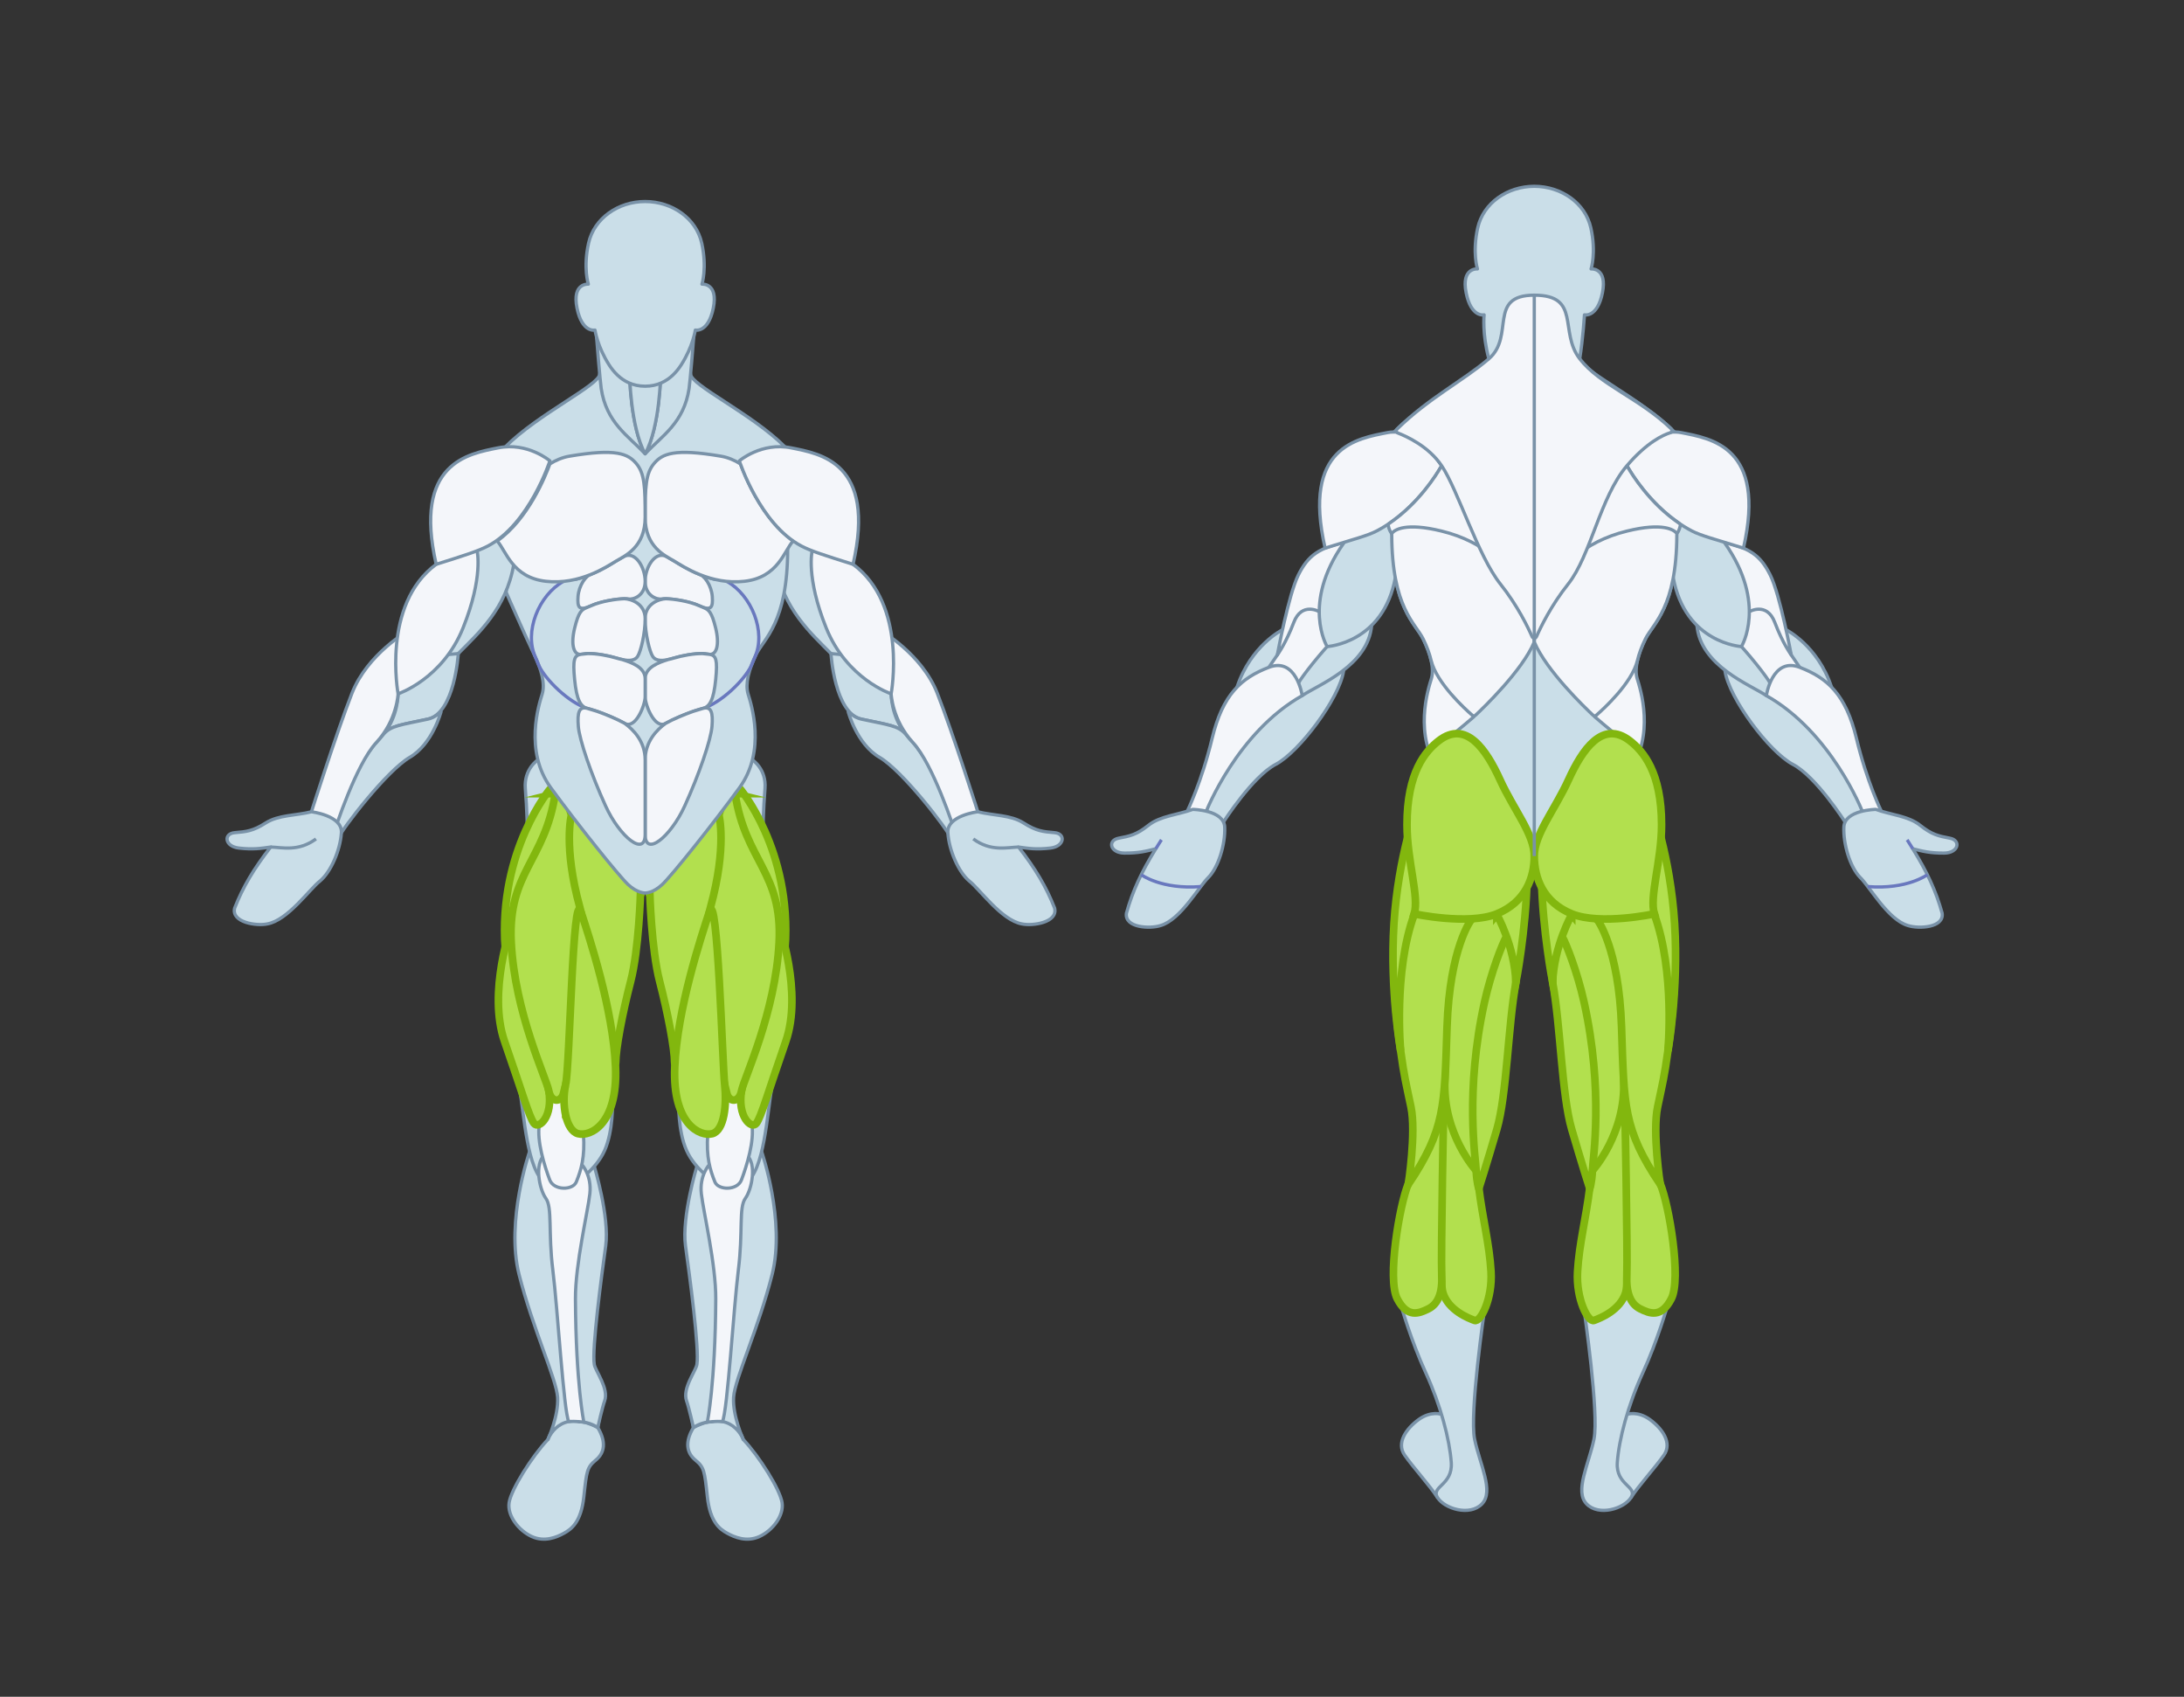 <?xml version="1.0" encoding="UTF-8"?> <svg xmlns="http://www.w3.org/2000/svg" id="Layer_1" data-name="Layer 1" viewBox="0 0 1064.975 827.148"><rect x="0" y="0" width="1064.975" height="827.148" fill="#333333" stroke="none"/><defs><style> .cls-1 { fill: #cadee8; } .cls-1, .cls-2, .cls-3 { stroke-linejoin: round; stroke-width: 1.585px; } .cls-1, .cls-3 { stroke: #7992a8; } .cls-4 { fill: #b2e04e; stroke: #82b70e; stroke-miterlimit: 10; stroke-width: 3.713px; } .cls-2 { fill: none; stroke: #6978be; } .cls-3 { fill: #f4f6fa; } </style></defs><g><path class="cls-1" d="M702.909,689.481s-5.093-1.844-11.147,2.55c-6.054,4.393-10.964,11.371-6.829,17.315,4.135,5.944,12.405,14.989,16.023,20.675,0,0,12.146-3.618,11.371-22.742-.775-19.124-9.418-17.797-9.418-17.797Z"></path><path class="cls-1" d="M723.889,638.469s-7.425,50.719-4.841,63.124c2.583,12.405,9.561,25.326,3.617,31.529-5.944,6.202-18.349,2.326-21.708-3.101-3.36-5.427,7.494-5.944,6.719-17.056s-5.169-27.911-12.405-43.675c-7.236-15.764-12.237-33.348-12.237-33.348,0,0,3.152-10.107,19.97-10.088,16.818.019,20.885,12.616,20.885,12.616Z"></path><path class="cls-1" d="M793.405,689.481s5.093-1.844,11.147,2.55c6.054,4.393,10.964,11.371,6.829,17.315-4.135,5.944-12.405,14.989-16.023,20.675,0,0-12.146-3.618-11.371-22.742.775-19.124,9.418-17.797,9.418-17.797Z"></path><path class="cls-1" d="M772.425,638.469s7.425,50.719,4.841,63.124c-2.583,12.405-9.561,25.326-3.617,31.529,5.944,6.202,18.349,2.326,21.708-3.101,3.36-5.427-7.495-5.944-6.719-17.056s5.169-27.911,12.405-43.675c7.236-15.764,12.237-33.348,12.237-33.348,0,0-3.152-10.107-19.97-10.088-16.818.019-20.885,12.616-20.885,12.616Z"></path><g><path class="cls-4" d="M704.057,533.612s-3.056,87.608-.494,96.395c2.562,8.787,12.643,12.663,15.485,13.697,2.841,1.034,8.785-10.337,8.01-23.776-.775-13.438-4.09-25.799-5.944-40.832-1.854-15.033-6.978-48.068-17.057-45.484Z"></path><path class="cls-4" d="M686.742,577.029c-4.393,10.596-10.337,46.518-5.427,56.08,4.91,9.562,10.596,7.236,15.248,4.91,4.652-2.326,6.911-7.76,6.461-16.54-.45-8.78,1.034-87.867,1.034-87.867l-17.315,43.416Z"></path><path class="cls-4" d="M792.257,533.612s3.056,87.608.494,96.395c-2.562,8.787-12.643,12.663-15.485,13.697-2.841,1.034-8.785-10.337-8.01-23.776.775-13.438,4.09-25.799,5.944-40.832,1.854-15.033,6.978-48.068,17.056-45.484Z"></path><path class="cls-4" d="M809.572,577.029c4.393,10.596,10.337,46.518,5.427,56.08-4.91,9.562-10.596,7.236-15.248,4.91-4.652-2.326-6.911-7.76-6.461-16.54.45-8.78-1.034-87.867-1.034-87.867l17.315,43.416Z"></path></g><g><path class="cls-4" d="M738.687,462.403s-9.303,20.884-10.596,45.46c-1.292,24.575-8.27,62.823-8.27,62.823,0,0-16.317-17.8-15.266-43.917,1.052-26.118-7.775-59.802,12.919-78.494,20.695-18.692,21.212,14.128,21.212,14.128Z"></path><path class="cls-4" d="M739.203,478.943c-3.877,20.933-4.393,54.787-9.304,71.586-4.91,16.798-8.787,28.944-8.787,28.944,0,0-1.034-2.843-1.292-8.787-.258-5.944-5.562-38.765,4.068-82.181,3.232-14.574,8.674-28.45,10.718-31.972,3.442-5.93,5.585,15.925,4.596,22.41Z"></path><path class="cls-4" d="M717.475,448.274s-10.575,13.612-11.868,52.376c-1.292,38.765-.775,49.619-18.865,76.754,0,0,3.876-25.326,1.292-37.731-2.584-12.405-3.22-14.286-5.037-27.394-1.818-13.107-9.534-72.264,7.78-73.815,17.315-1.55,26.698,9.809,26.698,9.809Z"></path><path class="cls-4" d="M691.138,392.368s-9.373,25.068-11.407,57.889c-2.034,32.821,3.266,62.024,3.266,62.024,0,0-3.614-38.486,6.588-66.417,1.952-5.345,16.96-2.69,26.467-.413,2.876.689,5.161-2.415,3.652-4.958l-28.566-48.124Z"></path><path class="cls-4" d="M757.627,462.403s9.303,20.884,10.596,45.46,8.27,62.823,8.27,62.823c0,0,16.317-17.8,15.266-43.917-1.052-26.118,7.775-59.802-12.919-78.494s-21.212,14.128-21.212,14.128Z"></path><path class="cls-4" d="M757.11,478.943c3.877,20.933,4.393,54.787,9.304,71.586,4.91,16.798,8.787,28.944,8.787,28.944,0,0,1.034-2.843,1.292-8.787.258-5.944,5.562-38.765-4.068-82.181-3.232-14.574-8.674-28.45-10.718-31.972-3.442-5.93-5.585,15.925-4.596,22.41Z"></path><path class="cls-4" d="M778.839,448.274s10.575,13.612,11.868,52.376c1.292,38.765.775,49.619,18.866,76.754,0,0-3.877-25.326-1.292-37.731,2.584-12.405,3.22-14.286,5.037-27.394s9.534-72.264-7.78-73.815c-17.315-1.55-26.698,9.809-26.698,9.809Z"></path><path class="cls-4" d="M805.176,392.368s9.373,25.068,11.407,57.889c2.034,32.821-3.266,62.024-3.266,62.024,0,0,3.614-38.486-6.588-66.417-1.927-5.277-16.58-2.757-26.101-.5-3.012.714-5.409-2.528-3.828-5.19l28.376-47.805Z"></path></g><path class="cls-3" d="M725.995,174.915c0,5.368-30.082,19.436-46.081,35.561,0,0-1.269,13.534-1.269,49.661s11.648,43.793,15.33,51.352c3.683,7.559,5.458,14.537,3.989,19.382s-9.025,27.642,4.25,45.802c13.275,18.16,33.071,35.604,37.613,39.868s7.216,2.949,7.216,2.949c0,0,4.9,1.315,9.443-2.949s24.338-21.708,37.613-39.868c13.275-18.16,5.72-40.957,4.25-45.802-1.469-4.846.306-11.823,3.989-19.382,3.683-7.559,15.331-15.225,15.331-51.352s-1.269-49.661-1.269-49.661c-15.999-16.126-46.081-30.193-46.081-35.561h-44.323Z"></path><path class="cls-1" d="M706.072,359.941s8.27-6.714,12.663-10.561c0,0,12.325-36.441,29.421-36.441,17.096,0,29.421,36.441,29.421,36.441,4.393,3.847,12.663,10.561,12.663,10.561,0,0-17.881,58.411-43.466,58.411-25.585,0-40.703-58.411-40.703-58.411Z"></path><path class="cls-1" d="M770.318,174.915c-.692,4.329-44.323,0-44.323,0-3.286-12.131-2.299-21.433-2.299-21.433,0,0-6.29,1.508-8.764-10.705-2.516-12.413,5.523-11.68,5.523-11.68,0,0-2.583-7.861.117-20,2.699-12.138,14.488-20.278,27.584-20.278,13.088,0,24.885,8.139,27.584,20.278,2.691,12.138.108,20.0.108,20,0,0,8.048-.733,5.532,11.68-2.474,12.213-8.764,10.705-8.764,10.705,0,0-.644,11.089-2.299,21.433Z"></path><path class="cls-4" d="M729.9,445.863s8.658,15.247,9.304,33.079c0,0,4.912-25.067,5.428-50.652l-14.732,17.573Z"></path><path class="cls-4" d="M766.414,445.863s-8.658,15.247-9.304,33.079c0,0-4.912-25.067-5.428-50.652l14.732,17.573Z"></path><g><path class="cls-4" d="M748.157,417.318c0,10.596-4.302,22.484-18.257,28.169-13.955,5.685-40.315,0-40.315,0,2.584-8.242-3.481-25.649-3.489-43.378-.011-25.675,9.003-35.989,15.482-41,13.297-10.284,23.154,4.264,29.873,18.995,6.719,14.731,16.706,26.618,16.706,37.214Z"></path><path class="cls-4" d="M748.157,417.318c0,10.596,4.301,22.484,18.257,28.169,13.955,5.685,40.315,0,40.315,0-2.584-8.242,3.481-25.649,3.489-43.378.011-25.675-9.003-35.989-15.482-41-13.297-10.284-23.154,4.264-29.873,18.995-6.719,14.731-16.706,26.618-16.706,37.214Z"></path></g><path class="cls-1" d="M625.376,306.988s-15.471,7.7-22.175,28.003c-6.704,20.302,35.29-16.611,22.175-28.003Z"></path><path class="cls-3" d="M622.857,319.282l-4.135,6.034s-.211,15.014,14.496,7.636c14.707-7.378,32.28-20.332,19.617-33.496-12.663-13.164-20.933-9.029-22.742-1.793s-7.236,21.618-7.236,21.618Z"></path><path class="cls-1" d="M596.584,400.746s14.127-22.193,25.498-28.137c11.371-5.944,31.012-32.046,33.079-45.484,0,0-32.046,4.91-48.327,31.012-16.281,26.102-18.614,37.321-18.614,37.321l8.363,5.288Z"></path><path class="cls-1" d="M635.003,339.107c7.753-5.263,32.304-14.481,33.855-34.423,1.551-19.942-33.29,23.241-35.64,28.268s1.785,6.155,1.785,6.155Z"></path><path class="cls-3" d="M588.221,395.458s14.996-38.425,46.783-56.351c0,0-2.843-18.959-16.281-13.791-13.438,5.169-22.484,13.17-27.652,34.625-5.169,21.455-12.137,35.517-12.137,35.517h9.288Z"></path><g><path class="cls-1" d="M597.197,403.219c-.343-8.444-15.596-8.641-15.596-8.641-7.218,2.664-15.82,3.158-21.59,7.749-5.77,4.591-8.985,5.235-14.518,6.284-5.535,1.041-4.247,7.197,2.761,7.264,7.018.067,10.752-.966,15.367-2.124l.002-.002c-.001.001-.001.001-.002.002-7.174,11.633-11.311,20.554-14.349,31.432-1,7.144,11.486,7.692,16.631,6.022,9.767-2.781,18.655-18.962,23.438-23.552,4.794-4.994,8.198-15.991,7.855-24.435Z"></path><path class="cls-2" d="M556.495,426.418s9.775,7.306,29.058,5.776"></path><path class="cls-2" d="M563.622,413.752s2.137-3.507,2.731-4.349"></path></g><path class="cls-1" d="M870.937,306.988s15.471,7.7,22.175,28.003c6.704,20.302-35.29-16.611-22.175-28.003Z"></path><path class="cls-3" d="M873.456,319.282l4.135,6.034s.211,15.014-14.496,7.636c-14.707-7.378-32.28-20.332-19.617-33.496,12.663-13.164,20.933-9.029,22.742-1.793s7.236,21.618,7.236,21.618Z"></path><path class="cls-1" d="M899.729,400.746s-14.127-22.193-25.498-28.137c-11.371-5.944-31.012-32.046-33.079-45.484,0,0,32.046,4.91,48.327,31.012s18.614,37.321,18.614,37.321l-8.363,5.288Z"></path><path class="cls-1" d="M861.31,339.107c-7.753-5.263-32.304-14.481-33.855-34.423-1.551-19.942,33.29,23.241,35.64,28.268s-1.785,6.155-1.785,6.155Z"></path><path class="cls-3" d="M908.092,395.458s-14.996-38.425-46.783-56.351c0,0,2.843-18.959,16.281-13.791,13.438,5.169,22.484,13.17,27.652,34.625,5.169,21.455,12.137,35.517,12.137,35.517h-9.288Z"></path><g><path class="cls-3" d="M643.304,298.181s-8.559-4.969-12.435,5.268c-3.876,10.238-8.011,15.833-8.011,15.833,0,0,5.458-29.371,10.223-38.933s9.965-13.604,25.197-16.493c15.232-2.889-14.974,34.325-14.974,34.325Z"></path><path class="cls-1" d="M647.132,315.194s-12.646-20.849,8.029-50.33c20.675-29.481,30.763-13.51,25.268,16.584-5.886,32.239-33.297,33.746-33.297,33.746Z"></path><path class="cls-3" d="M853.009,298.181s8.559-4.969,12.435,5.268c3.877,10.238,8.011,15.833,8.011,15.833,0,0-5.458-29.371-10.223-38.933-4.766-9.562-9.965-13.604-25.197-16.493-15.232-2.889,14.974,34.325,14.974,34.325Z"></path><path class="cls-1" d="M849.181,315.194s12.646-20.849-8.029-50.33c-20.674-29.481-30.763-13.51-25.268,16.584,5.886,32.239,33.297,33.746,33.297,33.746Z"></path></g><g><path class="cls-1" d="M899.116,403.219c.343-8.444,15.596-8.641,15.596-8.641,7.218,2.664,15.82,3.158,21.59,7.749,5.771,4.591,8.985,5.235,14.518,6.284,5.535,1.041,4.247,7.197-2.761,7.264-7.018.067-10.752-.966-15.367-2.124l-.002-.002c.001.001.001.001.002.002,7.174,11.633,11.311,20.554,14.349,31.432,1,7.144-11.486,7.692-16.631,6.022-9.767-2.781-18.655-18.962-23.439-23.552-4.794-4.994-8.198-15.991-7.855-24.435Z"></path><path class="cls-2" d="M939.818,426.418s-9.775,7.306-29.058,5.776"></path><path class="cls-2" d="M932.691,413.752s-2.137-3.507-2.731-4.349"></path></g><g><path class="cls-3" d="M646.157,267.21c14-4.397,20.681-6.021,25.279-8.443,20.356-10.723,31.536-31.756,31.536-31.756,0,0-12.041-18.996-26.47-16.111-14.429,2.885-41.66,6.718-30.344,56.309Z"></path><path class="cls-3" d="M850.157,267.21c-14-4.397-20.681-6.021-25.279-8.443-20.356-10.723-31.536-31.756-31.536-31.756,0,0,12.041-18.996,26.47-16.111,14.43,2.885,41.66,6.718,30.344,56.309Z"></path></g><line class="cls-1" x1="748.157" y1="312.938" x2="748.157" y2="417.318"></line><g><path class="cls-3" d="M702.555,227.755c-1.94,3.379-10.625,17.55-25.085,27.377-.378.257-.586.711-.496,1.159.313,1.549.862,2.872,1.67,3.847,0,0,9.177,20.728,46.471,17.11,36.801-3.57.044-44.83-21.296-50.046-.499-.122-1.009.108-1.265.553Z"></path><path class="cls-3" d="M697.846,321.946c2.673,11.062,16.597,23.716,20.093,26.753.452.393,1.121.383,1.558-.026,4.007-3.754,22.689-21.709,28.561-35.501.068-.158.098-.317.094-.49-.091-3.56-2.076-43.204-45.181-53.783-17.768-4.361-22.87-.481-24.031.838-.191.217-.295.498-.294.788.083,35.795,11.661,43.433,15.33,50.965,1.794,3.683,3.136,7.228,3.87,10.456Z"></path><path class="cls-3" d="M793.758,227.755c-.256-.445-.766-.675-1.265-.553-21.34,5.215-58.097,46.476-21.296,50.046,37.294,3.618,46.471-17.11,46.471-17.11.808-.975,1.357-2.298,1.67-3.847.09-.448-.118-.902-.496-1.159-14.46-9.826-23.145-23.997-25.085-27.377Z"></path><path class="cls-3" d="M798.468,321.946c-2.673,11.062-16.597,23.716-20.093,26.753-.452.393-1.121.383-1.558-.026-4.007-3.754-22.689-21.709-28.561-35.501-.068-.158-.098-.317-.094-.49.091-3.56,2.076-43.204,45.181-53.783,17.768-4.361,22.87-.481,24.031.838.191.217.295.498.294.788-.083,35.795-11.661,43.433-15.33,50.965-1.794,3.683-3.136,7.228-3.87,10.456Z"></path><path class="cls-3" d="M747.093,310.386c.407.927,1.72.927,2.127,0,2.068-4.715,7.167-15.258,15.436-25.643,11.113-13.955,15.508-42.301,28.686-57.73,9.695-11.352,17.605-14.95,21.108-16.06.837-.265,1.089-1.336.454-1.943-15.723-15.051-34.669-21.315-44.586-34.094-10.233-13.186.8-31.018-22.161-31.018-22.961,0-9.32,20.015-22.162,31.018-12.489,10.7-29.137,18.97-44.758,34.248-.606.592-.396,1.62.395,1.924,4.177,1.603,14.989,6.475,21.339,15.924,7.994,11.895,17.573,43.775,28.686,57.73,8.27,10.385,13.369,20.928,15.436,25.643Z"></path><line class="cls-3" x1="748.157" y1="143.897" x2="748.157" y2="312.938"></line></g></g><g><g><path class="cls-1" d="M362.425,701.715c7.887,8.335,17.966,24.422,18.935,30.818.969,6.396-4.666,13.568-10.958,16.475-6.292,2.907-12.216.388-15.747-1.551-3.531-1.938-8.369-5.233-9.73-17.832-1.361-12.599-1.554-14.343-5.819-17.832-4.264-3.489-5.243-8.722-.974-15.894,4.269-7.172,19.894-6.784,24.292,5.815Z"></path><path class="cls-1" d="M371.381,561.387s11.724,33.725,5.134,59.891c-6.59,26.166-18.22,50.976-18.801,59.892-.581,8.916,4.711,20.545,4.711,20.545,0,0-5.496-15.506-24.292-5.815l-1.158-6.986,20.775-115.317,13.631-12.21Z"></path><path class="cls-1" d="M339.825,568.551s-7.502,24.816-5.564,38.771c1.938,13.955,6.864,50.459,5.564,57.889-.558,3.192-7.216,11.703-5.033,17.703,1.157,3.181,3.341,12.986,3.341,12.986,0,0,3.923-2.79,9.038-2.846,5.115-.057,8.69-85.731,3.715-108.602-7.558-34.743-11.06-15.9-11.06-15.9Z"></path><path class="cls-1" d="M377.362,525.811c-2.707,8.079-3.367,37.126-10.732,47.786,0,0-7.171-19.964,0-34.501,7.171-14.537,10.732-13.286,10.732-13.286Z"></path><path class="cls-1" d="M330.957,537.272s-.444,13.971,3.821,23.533c4.264,9.562,13.826,15.377,13.826,15.377,0,0,5.564-22.096-3.679-32.95-9.243-10.854-13.968-5.959-13.968-5.959Z"></path><path class="cls-3" d="M345.907,567.706s-4.955,5.245-3.907,14.29c1.048,9.045,7.121,34.344,7.027,51.299-.229,41.349-4.102,59.987-4.102,59.987,0,0,4.102-.558,7.361-.285,2.455-5.039,5.428-55.244,7.754-73.851s.15-30.43,3.402-34.953c3.252-4.522,5.601-16.913.679-21.12-4.922-4.206-18.214,4.633-18.214,4.633Z"></path><path class="cls-3" d="M366.616,548.156c1.334,8.021-2.455,20.078-5.038,26.992-1.994,5.339-11.314,5.163-12.974,1.034-2.354-5.856-4.277-12.024-3.495-23.327.782-11.303,4.87-24.995,13.315-25s6.858,12.28,8.192,20.301Z"></path></g><g><path class="cls-1" d="M267.196,701.715c-7.887,8.335-17.966,24.422-18.935,30.818s4.666,13.568,10.958,16.475c6.292,2.907,12.216.388,15.747-1.551,3.531-1.938,8.369-5.233,9.73-17.832,1.361-12.599,1.554-14.343,5.819-17.832,4.264-3.489,5.243-8.722.974-15.894-4.269-7.172-19.894-6.784-24.292,5.815Z"></path><path class="cls-1" d="M258.24,561.387s-11.724,33.725-5.134,59.891,18.219,50.976,18.801,59.892c.582,8.916-4.711,20.545-4.711,20.545,0,0,5.496-15.506,24.292-5.815l1.158-6.986-20.775-115.317-13.631-12.21Z"></path><path class="cls-1" d="M289.796,568.551s7.502,24.816,5.564,38.771c-1.938,13.955-6.864,50.459-5.564,57.889.558,3.192,7.216,11.703,5.034,17.703-1.157,3.181-3.341,12.986-3.341,12.986,0,0-3.923-2.79-9.038-2.846s-8.69-85.731-3.715-108.602c7.558-34.743,11.06-15.9,11.06-15.9Z"></path><path class="cls-1" d="M252.259,525.811c2.708,8.079,3.367,37.126,10.732,47.786,0,0,7.171-19.964,0-34.501-7.171-14.537-10.732-13.286-10.732-13.286Z"></path><path class="cls-1" d="M298.664,537.272s.444,13.971-3.821,23.533c-4.264,9.562-13.826,15.377-13.826,15.377,0,0-5.564-22.096,3.679-32.95,9.243-10.854,13.968-5.959,13.968-5.959Z"></path><path class="cls-3" d="M283.713,567.706s4.955,5.245,3.907,14.29c-1.048,9.045-7.121,34.344-7.027,51.299.229,41.349,4.102,59.987,4.102,59.987,0,0-4.102-.558-7.361-.285-2.455-5.039-5.428-55.244-7.754-73.851-2.326-18.607-.15-30.43-3.402-34.953-3.252-4.522-5.601-16.913-.679-21.12,4.922-4.206,18.214,4.633,18.214,4.633Z"></path><path class="cls-3" d="M263.005,548.156c-1.334,8.021,2.455,20.078,5.038,26.992,1.994,5.339,11.314,5.163,12.974,1.034,2.354-5.856,4.277-12.024,3.495-23.327-.782-11.303-4.87-24.995-13.315-25s-6.858,12.28-8.192,20.301Z"></path></g><path class="cls-1" d="M366.884,370.416s6.925,4.447,6.15,14.009c-.775,9.562-1.163,21.514-.969,26.166.194,4.652-13.608-23.676-13.608-23.676,0,0,1.115-13.644,8.428-16.498Z"></path><path class="cls-1" d="M262.308,370.416s-6.925,4.447-6.15,14.009,1.163,21.514.969,26.166c-.194,4.652,13.608-23.676,13.608-23.676,0,0-1.115-13.644-8.427-16.498Z"></path><g><g><path class="cls-4" d="M316.857,434.926s.743,27.804,4.813,43.504c4.07,15.7,7.275,32.777,7.295,39.734.019,6.957,48.378-98.156,21.607-120.793-26.77-22.637-33.716,37.555-33.716,37.555Z"></path><path class="cls-4" d="M360.53,384.097s25.767,30.177,22.3,78.245l-28.368-71.58,6.068-6.665Z"></path><path class="cls-4" d="M379.753,450.842s11.772,32.821,3.399,56.855c-8.373,24.034-11.981,36.826-14.344,39.928-2.363,3.101-9.341-3.295-7.209-15.893,2.132-12.599,18.155-80.889,18.155-80.889Z"></path><path class="cls-4" d="M358.456,386.915c4.999,32.92,23.212,38.213,21.453,72.52-1.759,34.307-17.145,66.289-18.311,72.296-1.167,6.008-6.019,5.687-7.135,1.357-1.199-4.652-16.123-61.248-7.983-90.903,8.141-29.655,4.093-44.814,4.093-44.814,0,0,2.759-11.737,7.884-10.456Z"></path><path class="cls-4" d="M353.376,528.796c1.087,9.536-.156,22.317-6.046,23.868-5.89,1.551-19.458-4.458-18.295-32.562,1.163-28.104,12.841-63.352,16.887-75.674,4.046-12.322,6.366,74.833,7.453,84.369Z"></path></g><g><path class="cls-4" d="M312.335,434.926s-.743,27.804-4.813,43.504c-4.07,15.7-7.275,32.777-7.295,39.734-.02,6.957-48.378-98.156-21.607-120.793,26.77-22.637,33.716,37.555,33.716,37.555Z"></path><path class="cls-4" d="M268.662,384.097s-25.767,30.177-22.3,78.245l28.368-71.58-6.068-6.665Z"></path><path class="cls-4" d="M249.439,450.842s-11.772,32.821-3.399,56.855c8.373,24.034,11.981,36.826,14.345,39.928,2.363,3.101,9.341-3.295,7.209-15.893-2.132-12.599-18.155-80.889-18.155-80.889Z"></path><path class="cls-4" d="M270.736,386.915c-4.999,32.92-23.212,38.213-21.453,72.52,1.759,34.307,17.145,66.289,18.311,72.296,1.167,6.008,6.019,5.687,7.136,1.357,1.199-4.652,16.123-61.248,7.983-90.903-8.141-29.655-4.093-44.814-4.093-44.814,0,0-2.759-11.737-7.884-10.456Z"></path><path class="cls-4" d="M275.816,528.796c-2.108,9.536.156,22.317,6.046,23.868,5.89,1.551,19.458-4.458,18.295-32.562-1.163-28.104-12.842-63.352-16.887-75.674-4.046-12.322-5.346,74.833-7.453,84.369Z"></path></g></g><path class="cls-1" d="M405.208,318.615c-9.648-9.778-23.388-21.852-27.064-43.517-4.075-24.019,14.336-28.574,20.506-4.397,3.54,13.872,25.175,32.956,25.926,42.138.559,6.821-9.721,15.554-19.369,5.776Z"></path><path class="cls-1" d="M292.427,182.338c0,5.368-30.082,19.436-46.081,35.561l.515,70.971s9.863,22.484,13.546,30.043c3.683,7.559,5.458,14.537,3.989,19.382-1.469,4.846-9.025,27.642,4.25,45.802s33.071,42.84,37.613,47.104c4.542,4.264,8.329,4.135,8.329,4.135,0,0,3.787.129,8.329-4.135,4.542-4.264,24.338-28.944,37.613-47.104,13.275-18.16,5.719-40.957,4.25-45.802-1.469-4.846.306-11.823,3.989-19.382,3.683-7.559,15.331-15.225,15.331-51.352,0-36.127-1.269-49.661-1.269-49.661-15.999-16.126-46.081-30.193-46.081-35.561h-44.323Z"></path><path class="cls-2" d="M314.565,252.1l-39.867,31.333c-11.924,6.688-19.352,24.559-13.529,37.135l1.605,3.879c3.173,6.87,14.673,18.241,23.848,20.954,0,0,9.894-11.565,27.958-11.565,18.065,0,27.958,11.565,27.958,11.565,9.174-2.713,20.674-14.085,23.848-20.954l1.605-3.879c5.824-12.576-1.605-30.447-13.529-37.135l-39.867-31.333h-.031Z"></path><path class="cls-1" d="M338.274,164.311c0,.634-1.768,21.829-2.261,25.098-2.52,16.698-13.134,23.001-21.425,31.8,7.261-13.119,7.57-38.871,7.57-38.871,3.963-1.776,13.865-14.515,16.116-18.027Z"></path><path class="cls-1" d="M290.902,164.311c0,.634,1.768,21.829,2.261,25.098,2.52,16.698,13.134,23.001,21.425,31.8-7.261-13.119-7.57-38.871-7.57-38.871-3.963-1.776-13.865-14.515-16.116-18.027Z"></path><path class="cls-1" d="M322.158,182.338s-.309,25.752-7.57,38.871c-7.253-13.119-7.57-38.871-7.57-38.871,2.204.991,4.716,1.57,7.57,1.57,2.854,0,5.366-.579,7.57-1.57Z"></path><path class="cls-1" d="M434.546,338.233c-.781-16.313-9.947-17.899-29.338-19.618l-.004.001s1.724,29.128,14.884,31.963c13.16,2.835,17.892,3.149,21.47,7.256.006.006.011.009.017.016-7.079-8.685-7.028-19.617-7.028-19.618Z"></path><path class="cls-1" d="M445.136,361.941c-1.318-1.419-2.496-2.784-3.561-4.091-.006-.006-.011-.009-.017-.016-3.578-4.107-8.31-4.421-21.47-7.256-2.406-.518-4.558-1.822-6.475-3.599h0s4.129,15.737,15.241,22.197c11.113,6.461,32.718,34.428,35.112,39.796,0,0,1.745-1.483,5.363-1.854,0,0-14.115-34.324-24.194-45.178Z"></path><path class="cls-3" d="M429.531,307.43s19.998,11.353,27.493,30.477c7.494,19.124,19.786,57.821,19.786,57.821,0,0-3.346,9.111-11.357,9.111,0,0-10.238-32.044-20.317-42.898-10.079-10.854-10.59-23.708-10.59-23.708,0,0-14.597-18.415-8.464-29.787l3.449-1.016Z"></path><g><path class="cls-3" d="M340.763,279.895s8.205,2.632,8.195,2.627c-9.711-2.218-17.089-7.143-20.112-8.965-.972-.586-2.224-1.25-3.574-2.077-.022-.013-.047-.027-.068-.039-5.487-3.248-10.609,4.83-10.609,11.937s5.847,9.045,8.043,8.591c2.197-.454,12.276.583,18.219,3.297,5.944,2.714,6.868.94,6.471-4.458-.396-5.398-3.852-10.38-6.567-10.913Z"></path><path class="cls-3" d="M343.204,296.248c-.012-.005-.024-.013-.036-.018-.665-.242-1.418-.557-2.309-.964-4.8-2.191-12.293-3.288-16.157-3.391-3.357.114-10.105,2.491-10.105,9.722,0,7.236,2.099,15.893,3.65,18.349,1.551,2.455,5.039,2.455,10.208.904,5.169-1.55,12.792-2.843,16.927-1.938,4.135.904,5.556-4.652,3.618-12.663-1.938-8.011-3.45-9.019-5.795-10.001Z"></path><path class="cls-3" d="M346.082,319.002c-.225-.009-.457-.036-.7-.089-.694-.059-1.652-.177-2.779-.291-4.242-.097-9.989.981-14.149,2.229-.964.289-1.848.504-2.693.679-.011.008-.023.014-.034.023-4.38,1.365-11.139,3.691-11.139,9.376,0,5.686.008,4.559.008,8.694,0,4.135,4.684,15.986,9.982,13.014,5.298-2.972,14.472-6.461,17.961-7.236,3.489-.775,5.457-4.015,6.461-14.214.936-9.501.199-11.662-2.918-12.186Z"></path><path class="cls-3" d="M342.539,345.402c-1.199.365-2.738.817-4.428,1.348-4.227,1.479-9.826,3.808-13.533,5.887-4.215,3.06-9.982,8.787-9.982,17.832v36.348c0,11.048,12.347,1.304,19.301-13.944,6.954-15.248,12.777-32.197,13.294-38.801.517-6.604-.264-10.006-4.652-8.672Z"></path><path class="cls-3" d="M288.429,279.895s-8.205,2.632-8.195,2.627c9.711-2.218,17.089-7.143,20.112-8.965.972-.586,2.224-1.25,3.574-2.077.022-.013.047-.027.068-.039,5.487-3.248,10.609,4.83,10.609,11.937s-5.847,9.045-8.043,8.591c-2.197-.454-12.276.583-18.219,3.297-5.944,2.714-6.868.94-6.471-4.458.396-5.398,3.852-10.38,6.567-10.913Z"></path><path class="cls-3" d="M285.988,296.248c.012-.005.024-.013.036-.018.665-.242,1.418-.557,2.309-.964,4.8-2.191,12.293-3.288,16.157-3.391,3.357.114,10.105,2.491,10.105,9.722,0,7.236-2.099,15.893-3.65,18.349-1.551,2.455-5.039,2.455-10.208.904-5.169-1.55-12.792-2.843-16.927-1.938-4.135.904-5.556-4.652-3.618-12.663,1.938-8.011,3.45-9.019,5.795-10.001Z"></path><path class="cls-3" d="M283.11,319.002c.225-.009.457-.036.7-.089.694-.059,1.652-.177,2.779-.291,4.242-.097,9.989.981,14.149,2.229.964.289,1.848.504,2.693.679.011.008.023.014.034.023,4.38,1.365,11.139,3.691,11.139,9.376,0,5.686-.008,4.559-.008,8.694,0,4.135-4.684,15.986-9.982,13.014-5.298-2.972-14.472-6.461-17.961-7.236-3.489-.775-5.457-4.015-6.461-14.214-.936-9.501-.199-11.662,2.918-12.186Z"></path><path class="cls-3" d="M286.653,345.402c1.199.365,2.738.817,4.428,1.348,4.227,1.479,9.826,3.808,13.533,5.887,4.215,3.06,9.982,8.787,9.982,17.832v36.348c0,11.048-12.347,1.304-19.301-13.944-6.954-15.248-12.777-32.197-13.294-38.801-.517-6.604.264-10.006,4.652-8.672Z"></path></g><path class="cls-1" d="M332.217,177.803c-2.366,3.691-5.507,6.956-9.672,8.823-2.316,1.041-4.957,1.65-7.956,1.65-2.999,0-5.64-.608-7.956-1.65-4.174-1.866-7.323-5.14-9.681-8.839v-.008c-5.673-8.889-6.823-16.873-6.823-16.873,0,0-6.29,1.508-8.764-10.705-2.516-12.413,5.524-11.68,5.524-11.68,0,0-2.583-7.862.117-20,2.699-12.138,14.488-20.278,27.584-20.278,13.088,0,24.885,8.139,27.584,20.278,2.691,12.138.108,20.0.108,20,0,0,8.048-.733,5.532,11.68-2.474,12.213-8.764,10.705-8.764,10.705,0,0-1.15,8.009-6.832,16.898Z"></path><g><path class="cls-1" d="M462.203,405.951c-.541-8.434,14.607-10.223,14.607-10.223,7.457,1.895,16.063,1.488,22.281,5.451,6.219,3.963,9.483,4.267,15.095,4.733,5.613.457,4.975,6.713-1.987,7.512-6.972.8-10.795.163-15.504-.507l-.002-.001c.001 0.0.001.001.002.002,8.35,10.819,13.397,19.26,17.555,29.76,1.741,7-10.62,8.85-15.911,7.727-10.004-1.746-20.534-16.909-25.771-20.974-5.289-4.466-9.824-15.047-10.365-23.481Z"></path><path class="cls-1" d="M496.693,412.917c-5.758.199-13.565,2.332-22.101-3.943"></path></g><path class="cls-1" d="M223.463,318.615c9.648-9.778,23.388-21.852,27.064-43.517,4.075-24.019-14.336-28.574-20.506-4.397-3.54,13.872-25.174,32.956-25.927,42.138-.559,6.821,9.721,15.554,19.369,5.776Z"></path><path class="cls-1" d="M194.125,338.233c.781-16.313,9.947-17.899,29.338-19.618l.004.001s-1.724,29.128-14.884,31.963c-13.16,2.835-17.892,3.149-21.47,7.256-.006.006-.011.009-.017.016,7.079-8.685,7.028-19.617,7.028-19.618Z"></path><path class="cls-1" d="M183.536,361.941c1.318-1.419,2.497-2.784,3.561-4.091.006-.006.011-.009.017-.016,3.578-4.107,8.31-4.421,21.47-7.256,2.406-.518,4.558-1.822,6.475-3.599h0s-4.129,15.737-15.242,22.197c-11.113,6.461-32.718,34.428-35.112,39.796,0,0-1.745-1.483-5.363-1.854,0,0,14.115-34.324,24.194-45.178Z"></path><path class="cls-3" d="M199.141,307.43s-19.998,11.353-27.493,30.477c-7.495,19.124-19.786,57.821-19.786,57.821,0,0,3.346,9.111,11.357,9.111,0,0,10.238-32.044,20.317-42.898,10.079-10.854,10.59-23.708,10.59-23.708,0,0,14.597-18.415,8.464-29.787l-3.449-1.016Z"></path><g><path class="cls-3" d="M415.978,275.098c-17.858-13.165-19.939-6.591-19.939-6.591,0,0-3.179,12.699,6.844,37.613,10.023,24.913,31.664,32.113,31.664,32.113,0,0,8.137-43.449-18.568-63.135Z"></path><path class="cls-3" d="M212.693,275.098c17.859-13.165,19.939-6.591,19.939-6.591,0,0,3.179,12.699-6.843,37.613s-31.664,32.113-31.664,32.113c0,0-8.138-43.449,18.568-63.135Z"></path></g><g><path class="cls-1" d="M166.469,405.951c.541-8.434-14.607-10.223-14.607-10.223-7.457,1.895-16.063,1.488-22.281,5.451-6.219,3.963-9.483,4.267-15.095,4.733-5.613.457-4.976,6.713,1.988,7.512,6.972.8,10.794.163,15.505-.507l.002-.001c-.001 0-.001.001-.002.002-8.35,10.819-13.397,19.26-17.555,29.76-1.741,7,10.62,8.85,15.911,7.727,10.004-1.746,20.534-16.909,25.771-20.974,5.289-4.466,9.824-15.047,10.365-23.481Z"></path><path class="cls-1" d="M131.979,412.917c5.758.199,13.565,2.332,22.101-3.943"></path></g><g><path class="cls-3" d="M361.051,226.153c-2.94-1.843-6.116-3.185-9.531-3.765-22.83-3.876-28.602-1.179-32.623,3.618-4.022,4.797-4.3,11.279-4.3,26.094s9.886,18.826,14.251,21.457c4.359,2.627,17.76,11.716,34.174,9.82,16.414-1.896,19.332-14.799,23.735-19.676,0-0-.001-.004-.001-.004-15.131-10.593-23.611-31.771-25.703-37.546Z"></path><path class="cls-3" d="M268.141,226.153c2.94-1.843,6.116-3.185,9.531-3.765,22.83-3.876,28.602-1.179,32.623,3.618,4.022,4.797,4.3,11.279,4.3,26.094s-9.886,18.826-14.251,21.457c-4.359,2.627-17.76,11.716-34.174,9.82-16.414-1.896-19.332-14.799-23.735-19.676,0-0.0.001-.004.001-.004,15.131-10.593,23.611-31.771,25.703-37.546Z"></path></g><g><path class="cls-3" d="M415.978,275.098c-14-4.397-20.576-6.487-25.173-8.908-20.356-10.723-30.275-41.53-30.275-41.53,0,0,10.78-9.222,25.209-6.336,14.43,2.885,41.555,7.183,30.239,56.775Z"></path><path class="cls-3" d="M212.693,275.098c14-4.397,20.576-6.487,25.173-8.908,20.356-10.723,30.275-41.53,30.275-41.53,0,0-10.78-9.222-25.209-6.336-14.43,2.885-41.555,7.183-30.239,56.775Z"></path></g></g></svg> 